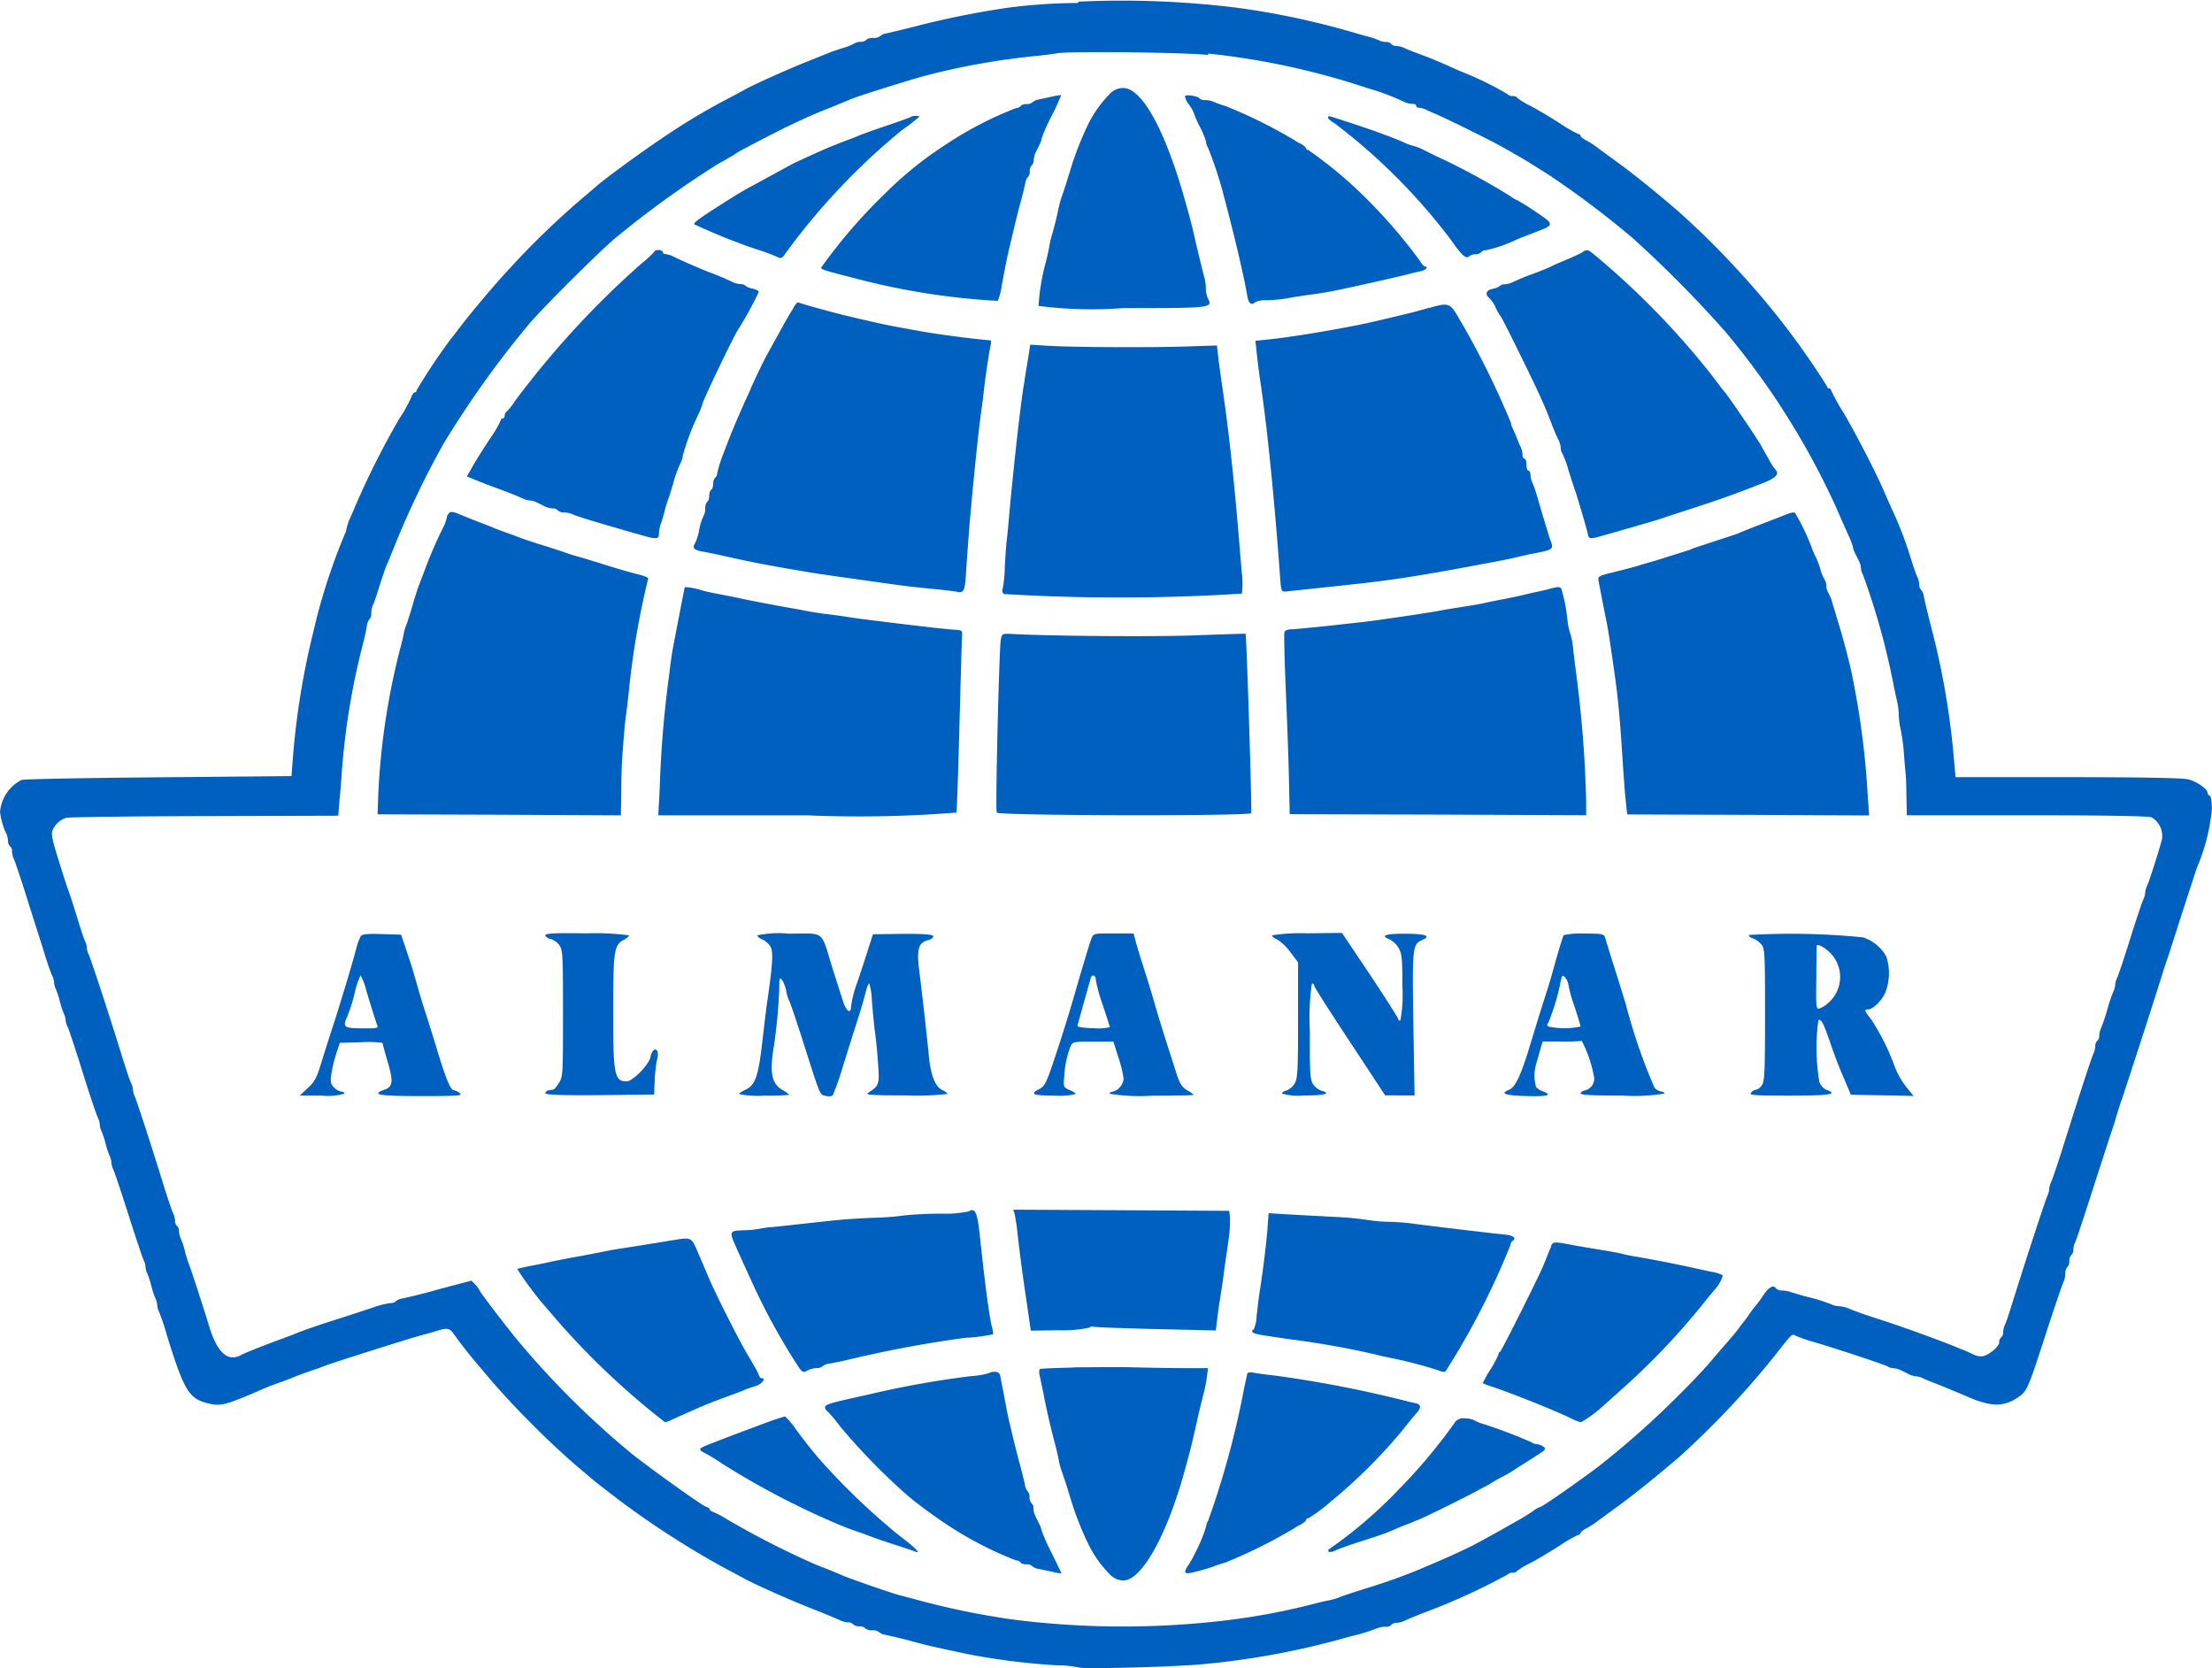 <svg xmlns="http://www.w3.org/2000/svg" width="54.558" height="41.144" viewBox="0 0 54.558 41.144"><path d="M26.621.119c-.02.03-.054.044-.074.035a13.937,13.937,0,0,0-1.66.114,21.745,21.745,0,0,0-2.273.455c-.287.074-.573.143-.731.178a.316.316,0,0,0-.163.069.244.244,0,0,1-.168.044c-.079,0-.158.02-.173.049a.2.2,0,0,1-.143.049.3.3,0,0,0-.153.04,1.347,1.347,0,0,1-.247.1c-.109.035-.242.079-.3.1s-.311.124-.568.227c-.445.173-1.4.6-1.606.721-.054.03-.252.138-.445.237a16.357,16.357,0,0,0-1.581.954c-.509.341-1.467,1.038-1.635,1.2-.03.025-.173.148-.321.272a20.186,20.186,0,0,0-1.8,1.739c-.262.272-.983,1.122-1.206,1.423-.069.089-.168.222-.227.292a14.383,14.383,0,0,0-.86,1.285.05.05,0,0,1-.044.054c-.025,0-.054.04-.074.084a3.19,3.19,0,0,1-.306.558A20.391,20.391,0,0,0,8.8,12.5c-.025.054-.084.2-.143.331a1.3,1.3,0,0,0-.1.287.4.4,0,0,1-.044.138,14.97,14.97,0,0,0-.7,2.095c-.025.1-.064.272-.089.371a19.27,19.27,0,0,0-.489,3.029l-.035.469-3.261.03c-1.794.015-3.32.044-3.394.064a.974.974,0,0,0-.534.791,1.8,1.8,0,0,0,.153.534.5.5,0,0,1,.044.183.173.173,0,0,0,.049.128.156.156,0,0,1,.049.128.5.5,0,0,0,.044.183c.025.044.173.484.326.973s.351,1.1.43,1.359.168.509.193.553a.45.45,0,0,1,.044.163.451.451,0,0,0,.044.163,2.115,2.115,0,0,1,.1.306,2.112,2.112,0,0,0,.1.306.45.45,0,0,1,.044.163.382.382,0,0,0,.049.163c.025.044.193.548.371,1.122s.351,1.077.376,1.122a.45.45,0,0,1,.044.163.451.451,0,0,0,.044.163,2.115,2.115,0,0,1,.1.306,2.112,2.112,0,0,0,.1.306.45.45,0,0,1,.044.163.451.451,0,0,0,.044.163c.025.044.193.548.376,1.122s.351,1.077.376,1.122a.45.45,0,0,1,.044.163.451.451,0,0,0,.044.163,2.112,2.112,0,0,1,.1.306,2.1,2.1,0,0,0,.1.306.45.45,0,0,1,.044.163.45.45,0,0,0,.044.163,5.879,5.879,0,0,1,.2.6c.42,1.354.544,1.556,1.018,1.665.306.074.42.044,1.255-.316a5.771,5.771,0,0,1,.544-.212c.094-.035.242-.089.321-.124s.262-.1.4-.148.292-.1.346-.124c.124-.054,2.1-.682,2.372-.751l.321-.089c.341-.114.385-.1.5.059a10.581,10.581,0,0,0,.657.83,18.256,18.256,0,0,0,1.235,1.354c.351.361.879.855,1.255,1.166.148.124.292.247.321.272s.277.217.548.425a21.84,21.84,0,0,0,2.668,1.724c.193.1.39.208.445.237.227.133,1.181.558,1.729.771.326.128.632.257.677.282a.5.5,0,0,0,.183.044.156.156,0,0,1,.128.049.209.209,0,0,0,.148.049c.064,0,.133.02.148.049a.255.255,0,0,0,.173.049.244.244,0,0,1,.168.044.316.316,0,0,0,.163.069c.188.04.479.109.805.2.242.064.435.109,1.26.282a16.6,16.6,0,0,0,2.149.267,3.1,3.1,0,0,1,.553.054c.109.044,2.174-.01,2.93-.069a19.6,19.6,0,0,0,3.335-.578c.148-.04.361-.1.469-.128a4.655,4.655,0,0,0,.628-.193A.5.5,0,0,1,34.2,40.2a.156.156,0,0,0,.128-.049.173.173,0,0,1,.128-.049.5.5,0,0,0,.183-.044c.044-.025.272-.119.5-.208a15.634,15.634,0,0,0,2.055-.939.155.155,0,0,1,.119-.044c.049,0,.1-.015.109-.04a1.942,1.942,0,0,1,.336-.2c.178-.094.5-.287.731-.435a3.175,3.175,0,0,1,.455-.262.045.045,0,0,0,.049-.04c0-.025.059-.074.138-.114a1.964,1.964,0,0,0,.306-.2l.568-.415c.356-.262.934-.731,1.408-1.136a21.362,21.362,0,0,0,2.416-2.569c.4-.509.376-.484.479-.43a3.862,3.862,0,0,0,.464.158c.613.183,1.7.544,1.789.593a.382.382,0,0,0,.163.049.442.442,0,0,1,.173.049c.054.025.143.069.2.1a.548.548,0,0,0,.173.049.451.451,0,0,1,.163.044,1.734,1.734,0,0,0,.208.089c.351.138.543.217.914.376.588.252.889.247,1.255-.01.2-.143.227-.212.672-1.586.208-.637.4-1.2.425-1.245a.555.555,0,0,0,.044-.208A.214.214,0,0,1,51,31.326c.03-.015.049-.084.049-.148a.209.209,0,0,1,.049-.148.156.156,0,0,0,.049-.128.5.5,0,0,1,.044-.183c.025-.044.217-.618.425-1.27s.4-1.23.415-1.285.094-.267.153-.469.128-.415.148-.469c.04-.1.81-2.475,1-3.088.054-.178.119-.366.138-.42s.109-.331.2-.618.326-1.018.529-1.63a4.784,4.784,0,0,0,.366-1.433c0-.183-.025-.326-.054-.336a.079.079,0,0,1-.054-.069c0-.094-.262-.277-.474-.331-.138-.035-1.166-.054-2.979-.054H48.243l-.035-.385a19.216,19.216,0,0,0-.548-3.246c-.109-.425-.168-.672-.2-.83a.316.316,0,0,0-.069-.163.16.16,0,0,1-.044-.124.5.5,0,0,0-.044-.183c-.025-.044-.1-.262-.168-.479a9.246,9.246,0,0,0-.455-1.186c-.074-.163-.168-.376-.208-.469-.193-.45-.692-1.413-.978-1.9A5.184,5.184,0,0,1,45.17,9.7a.045.045,0,0,0-.049-.04.054.054,0,0,1-.049-.054A19.1,19.1,0,0,0,43.1,6.993a20.473,20.473,0,0,0-1.695-1.7c-.435-.38-1.042-.87-1.4-1.136l-.568-.415a1.957,1.957,0,0,0-.306-.2c-.079-.04-.138-.089-.138-.114a.045.045,0,0,0-.049-.04,3.173,3.173,0,0,1-.455-.262c-.227-.148-.553-.341-.731-.435a1.566,1.566,0,0,1-.336-.208c-.01-.02-.059-.035-.109-.035a.156.156,0,0,1-.119-.044,7.776,7.776,0,0,0-1.166-.568c-.712-.316-.682-.3-1.013-.425-.163-.059-.336-.128-.38-.153a.5.5,0,0,0-.183-.044.173.173,0,0,1-.128-.049.156.156,0,0,0-.128-.049.5.5,0,0,1-.183-.044,1.638,1.638,0,0,0-.306-.1l-.346-.1A19.512,19.512,0,0,0,30.5.268,23.154,23.154,0,0,0,26.621.12h0ZM35.866,35.2a13.394,13.394,0,0,1-1.344,1.6A11.261,11.261,0,0,1,32.773,38.3c-.01.01,0,.03.01.049a.2.2,0,0,0,.148-.025c.059-.03.356-.138.652-.232s.588-.193.642-.217.158-.064.237-.1.193-.079.272-.109.178-.074.232-.094c.222-.084,1.507-.726,1.8-.9a3.394,3.394,0,0,1,.331-.188,2.521,2.521,0,0,0,.282-.168c.138-.089.376-.237.519-.331.237-.148.257-.168.178-.227a.357.357,0,0,0-.168-.064.2.2,0,0,1-.124-.044A12.05,12.05,0,0,0,36.6,35.2a1.126,1.126,0,0,1-.242-.1.548.548,0,0,0-.227-.04.245.245,0,0,0-.262.143h0ZM11.087,12.733a.194.194,0,0,0-.059.119,1.116,1.116,0,0,1-.094.252,10.027,10.027,0,0,0-.445,1.028c-.064.163-.128.341-.153.4s-.089.267-.148.469-.128.415-.148.469a1.307,1.307,0,0,0-.069.222c-.01.069-.044.212-.074.321a17.517,17.517,0,0,0-.558,3.681l-.015.469,3,.01,3,.015.01-.608c0-.331.015-.682.02-.776.049-.672.074-.939.1-1.112.015-.109.049-.4.074-.642a20.12,20.12,0,0,1,.469-2.7c.015-.02-.074-.059-.188-.089-.292-.074-.7-.193-1.028-.3-.148-.044-.371-.114-.494-.148s-.267-.079-.321-.1-.321-.109-.593-.193-.539-.178-.593-.2-.178-.069-.272-.1l-.272-.1c-.054-.025-.242-.1-.42-.168s-.4-.158-.5-.2c-.133-.054-.193-.059-.232-.02h0Zm13.607,3.123c-.04.2-.138,4.185-.1,4.264s6.226.089,6.275.015c.025-.04-.114-4.412-.138-4.427,0,0-.553.015-1.22.04-1.023.04-3.459.02-4.5-.03-.287-.015-.287-.015-.316.138ZM38.2,14.611c-.094.025-.227.054-.3.069s-.2.044-.3.069-.306.069-.469.1-.385.074-.494.1-.366.069-.568.1-.469.074-.593.1c-.361.064-1.472.227-1.853.272-.109.01-.519.059-.914.1s-.781.079-.855.079-.148.025-.163.064,0,.652.03,1.369.069,1.71.079,2.213l.02.914,3.656.01,3.656.015,0-.336a29.082,29.082,0,0,0-.242-3.123c-.025-.2-.064-.494-.079-.642a1.707,1.707,0,0,0-.069-.371,1.457,1.457,0,0,1-.069-.321,4.155,4.155,0,0,0-.153-.791c-.035-.059-.084-.054-.321.01Zm5.9-1.858c-.079.035-.361.143-.618.242s-.514.2-.568.227-.321.109-.593.2-.539.173-.593.2-.188.064-.3.1-.242.074-.3.094-.2.064-.321.1-.311.089-.42.124-.371.1-.583.153c-.371.089-.385.1-.366.217.084.435.143.746.188.963.03.133.069.38.094.544s.069.474.1.692c.089.6.138,1.1.2,2.05.03.474.069,1.008.089,1.186l.035.321,2.984.01,2.984.015-.035-.484a20.225,20.225,0,0,0-.376-2.925c-.049-.277-.252-1.047-.371-1.408-.03-.109-.089-.3-.124-.42a1.1,1.1,0,0,0-.109-.267.315.315,0,0,1-.04-.153.316.316,0,0,0-.04-.153.929.929,0,0,1-.109-.267,2.455,2.455,0,0,0-.1-.272,1.512,1.512,0,0,1-.1-.222,5.466,5.466,0,0,0-.43-.9.349.349,0,0,0-.188.044h0ZM32.768,2.985c0,.025.074.089.163.138A14.773,14.773,0,0,1,35.8,6c.257.371.371.474.44.405A.266.266,0,0,1,36.4,6.35a.2.2,0,0,0,.143-.049.141.141,0,0,1,.119-.049,3.5,3.5,0,0,0,.771-.272c.084-.035.282-.109.445-.173.479-.183.479-.193,0-.509a4.774,4.774,0,0,0-.45-.282.543.543,0,0,1-.158-.094,17.831,17.831,0,0,0-1.64-.9c-.178-.079-.405-.193-.509-.247a1.331,1.331,0,0,0-.237-.094,1.215,1.215,0,0,1-.257-.094c-.114-.049-.287-.119-.38-.153s-.217-.079-.272-.1c-.124-.049-1.146-.39-1.186-.39-.015,0-.025.02-.025.044ZM39.043,6.3c-.04.025-.173.089-.3.143s-.331.138-.459.2-.331.143-.445.183a5.809,5.809,0,0,0-.539.222.5.5,0,0,1-.183.044A.16.16,0,0,0,37,7.135a.391.391,0,0,1-.178.069c-.163.035-.193.133-.074.232a.784.784,0,0,1,.158.242,1.088,1.088,0,0,0,.114.2c.02.015.232.435.479.939.469.954.6,1.245.761,1.665.084.217.153.385.2.469a.472.472,0,0,1,.044.178.251.251,0,0,0,.04.133,2.28,2.28,0,0,1,.153.42c.064.2.133.415.153.469.049.133.277.9.316,1.072s.035.163.489.035c.193-.054.425-.124.5-.143.455-.133.8-.232.865-.257.04-.015.385-.128.766-.252.7-.227,1.038-.351,1.695-.608.346-.138.425-.227.311-.346a1.372,1.372,0,0,1-.148-.232c-.059-.1-.153-.267-.208-.371-.109-.188-.83-1.25-.884-1.295-.015-.015-.128-.163-.257-.336a19.682,19.682,0,0,0-3-3.088c-.119-.094-.143-.1-.252-.035h0ZM29.235,2.446a.49.49,0,0,0,.1.212.9.9,0,0,1,.124.217,1.914,1.914,0,0,0,.148.336,1.921,1.921,0,0,1,.148.361.347.347,0,0,0,.049.148,9.607,9.607,0,0,1,.346,1.023c.282,1.052.529,2.08.628,2.658.03.158.1.217.178.138a.565.565,0,0,1,.282-.054,3.662,3.662,0,0,0,.5-.044c.148-.03.435-.074.637-.1s.469-.074.593-.1c.494-.1,1.616-.356,1.779-.4.094-.025.232-.059.311-.074.119-.025.193-.114.094-.114-.02,0-.074-.059-.119-.138A13.148,13.148,0,0,0,33.7,4.966,10.6,10.6,0,0,0,32.279,3.78c-.03,0-.054-.02-.054-.04s-.059-.074-.133-.114a1.034,1.034,0,0,1-.163-.094,12.19,12.19,0,0,0-1.7-.84,2.27,2.27,0,0,1-.282-.1.555.555,0,0,0-.207-.044.2.2,0,0,1-.148-.044c-.035-.054-.321-.1-.351-.054h0Zm6.028,5.223c-.133.04-.331.094-.43.119-.731.178-1.2.287-1.472.336-.766.148-1.581.277-2.095.331l-.292.03.035.326c.02.183.054.464.079.628.168,1.087.351,2.91.489,4.793.03.435.03.445.153.435.153-.015,1.487-.158,1.754-.188.924-.1,1.739-.232,3.039-.479.44-.079.756-.143.939-.188.094-.025.306-.069.469-.1.366-.074.4-.1.331-.277-.03-.074-.109-.341-.183-.583s-.153-.524-.183-.618a1.991,1.991,0,0,0-.094-.257.5.5,0,0,1-.044-.188c0-.054-.02-.1-.049-.1s-.049-.069-.049-.148-.02-.148-.049-.148-.049-.044-.049-.1a.5.5,0,0,0-.044-.188c-.025-.044-.069-.153-.1-.232s-.079-.188-.1-.232a.4.4,0,0,1-.044-.138,21.189,21.189,0,0,0-1.023-2.125c-.069-.124-.168-.3-.222-.385-.252-.45-.277-.459-.756-.321h0ZM27.372,2.407a2.881,2.881,0,0,0-.519.731,7.689,7.689,0,0,0-.459,1.186c-.089.287-.178.563-.2.618s-.049.163-.069.247-.049.232-.074.331-.069.272-.1.371-.059.252-.074.336-.049.227-.074.321a5.473,5.473,0,0,0-.178,1.077,10.348,10.348,0,0,0,2.08.054c2.134,0,2.228,0,2.1-.232a.664.664,0,0,1-.054-.262,1.108,1.108,0,0,0-.049-.311c-.025-.084-.1-.41-.178-.721-.133-.588-.143-.618-.316-1.235-.484-1.675-1.038-2.668-1.5-2.668a.472.472,0,0,0-.341.158h0ZM25.361,8.959c-.035.208-.074.445-.084.529-.079.415-.252,1.957-.366,3.187-.025.287-.054.608-.069.716s-.035.41-.049.667a3.026,3.026,0,0,1-.054.548.11.11,0,0,0,.03.124,47.454,47.454,0,0,0,5.87-.01,1.98,1.98,0,0,0,0-.514c-.025-.257-.064-.761-.094-1.112-.114-1.344-.247-2.535-.4-3.557-.03-.217-.074-.519-.089-.667L30.026,8.6l-.766.025c-.889.03-2.856.02-3.439-.02l-.4-.025-.059.38Zm.613-6.5c-.109.025-.257.054-.336.074a.316.316,0,0,0-.163.069.2.2,0,0,1-.143.044c-.064,0-.133.02-.148.049a.142.142,0,0,1-.109.049,8.953,8.953,0,0,0-1.719.889A9.146,9.146,0,0,0,21.8,4.892a12.912,12.912,0,0,0-1.537,1.789c0,.044.094.074.815.257A17.4,17.4,0,0,0,24.62,7.5a1.566,1.566,0,0,0,.094-.356c.084-.459.138-.731.2-.988.03-.124.074-.311.1-.42s.089-.376.148-.593.119-.455.133-.534a.316.316,0,0,1,.069-.163.2.2,0,0,0,.044-.143.209.209,0,0,1,.049-.148.156.156,0,0,0,.049-.128.584.584,0,0,1,.049-.193c.03-.054.074-.143.1-.2a.4.4,0,0,0,.049-.148,4.2,4.2,0,0,1,.247-.553,4.971,4.971,0,0,0,.232-.509,1.731,1.731,0,0,0-.208.035ZM19.585,7.669c-.054.079-.193.316-.311.534s-.257.459-.3.544c-.094.163-.3.578-.44.9-.049.119-.138.306-.188.42-.247.558-.3.692-.469,1.136a3.937,3.937,0,0,0-.178.548.127.127,0,0,1-.049.109.209.209,0,0,0-.049.148c0,.064-.02.133-.049.148a.209.209,0,0,0-.049.148c0,.064-.02.133-.049.148a.25.25,0,0,0-.049.168.363.363,0,0,1-.04.178,1.336,1.336,0,0,0-.109.346,1.275,1.275,0,0,1-.114.356c-.064.089,0,.148.173.178.089.015.267.054.4.079.736.168,1.186.257,2.036.4.306.054.494.084,1.458.217,1.136.163,1.27.178,1.828.232.311.03.583.064.6.074a.161.161,0,0,0,.1-.01c.054-.02.084-.143.1-.479.054-.776.074-1.038.1-1.334.015-.153.035-.4.049-.543.094-.983.168-1.675.222-2.06.025-.178.059-.445.074-.593.04-.331.109-.805.153-1.028a.423.423,0,0,0,.015-.158c-.435-.035-1.354-.153-1.848-.247-.736-.133-.741-.133-1.655-.346-.232-.054-.875-.227-1.087-.292-.094-.03-.178-.054-.183-.054a1.238,1.238,0,0,0-.1.133h0ZM16.9,14.562c-.015.054-.232,1.181-.292,1.5-.025.133-.069.435-.094.667a26.725,26.725,0,0,0-.232,2.777l-.035.682h3.666A30.4,30.4,0,0,0,23.6,20.12c.01-.03.044-.993.074-2.134s.059-2.139.064-2.218c.01-.138,0-.148-.188-.158s-.746-.074-1.952-.222c-.2-.025-.514-.064-.692-.094s-.42-.059-.543-.074-.346-.049-.494-.079-.38-.069-.519-.094c-.321-.059-.791-.148-1.038-.2-.109-.025-.331-.069-.494-.1s-.376-.074-.469-.1a1.783,1.783,0,0,0-.45-.089h0Zm5.583-11.6c-.015.01-.292.114-.618.222s-.632.222-.687.247-.2.079-.321.124-.3.119-.4.158c-.459.2-.825.371-.9.41s-.509.277-1,.544c-.133.069-.336.188-.445.257-.781.489-1.013.652-.978.687a14.8,14.8,0,0,0,1.522.613,4.748,4.748,0,0,1,.514.188c.1.049.128.044.2-.064a16.373,16.373,0,0,1,2.885-3.058,5.315,5.315,0,0,0,.43-.331c0-.03-.178-.025-.2,0h0Zm-6.329,3.32a2.25,2.25,0,0,1-.311.287,22.241,22.241,0,0,0-3.137,3.409,1.5,1.5,0,0,1-.208.262.108.108,0,0,0-.04.089c0,.04-.02.069-.049.069a.053.053,0,0,0-.049.049,2.463,2.463,0,0,1-.237.41c-.133.2-.321.494-.42.662l-.178.311.158.064c.089.04.38.153.652.252s.534.208.578.232a.45.45,0,0,0,.163.044.442.442,0,0,1,.173.049c.054.025.143.069.2.1a.584.584,0,0,0,.193.049.156.156,0,0,1,.128.049.214.214,0,0,0,.153.049.556.556,0,0,1,.208.044c.079.04.425.148,1.023.321.138.04.405.119.6.173.455.133.509.133.509-.02a.773.773,0,0,1,.044-.232c.025-.064.069-.212.1-.336s.079-.267.1-.321.064-.2.1-.321a3.157,3.157,0,0,1,.2-.553.428.428,0,0,0,.044-.158,6.066,6.066,0,0,1,.39-1.028,1.817,1.817,0,0,0,.1-.257c0-.059.707-1.542.865-1.808a8.422,8.422,0,0,0,.519-.944c0-.025-.069-.059-.148-.079a.391.391,0,0,1-.178-.069.16.16,0,0,0-.124-.044.5.5,0,0,1-.183-.044,6.161,6.161,0,0,0-.6-.252c-.306-.124-.647-.272-.86-.376a.643.643,0,0,0-.212-.069.061.061,0,0,1-.064-.049c0-.059-.183-.069-.208-.015ZM8.913,23.159a1.346,1.346,0,0,0-.109.287c-.089.351-.45,1.551-.618,2.05-.035.109-.138.43-.227.716-.133.445-.183.544-.356.7l-.2.188h.548a1.4,1.4,0,0,0,.553-.049c0-.03-.035-.049-.074-.049a.341.341,0,0,1-.178-.1c-.084-.084-.1-.138-.069-.331a3.062,3.062,0,0,1,.119-.5l.089-.272.529-.015a2.741,2.741,0,0,1,.524.015c0,.01.054.217.124.455.148.5.133.628-.074.7-.346.124-.143.158.9.158.934,0,1.038-.01.954-.074a.382.382,0,0,0-.153-.074c-.074,0-.208-.331-.425-1.062-.109-.356-.237-.766-.287-.914s-.138-.45-.2-.667-.124-.43-.138-.469-.074-.217-.133-.4l-.109-.321-.469-.015c-.336-.01-.484,0-.524.049h0Zm34.231-.02c0,.03.044.069.1.084a.516.516,0,0,1,.2.138c.094.1.1.178.1,1.739,0,1.4-.01,1.65-.079,1.744a.238.238,0,0,1-.138.109.205.205,0,0,0-.128.074c-.054.064.059.074.959.074.988,0,1.2-.035.9-.143a.36.36,0,0,1-.173-.188,5.03,5.03,0,0,1-.025-1.532c.074-.025.124.069.306.6.084.247.227.623.326.84l.168.4.776.015.771.015-.163-.2a2.087,2.087,0,0,1-.287-.484,5.778,5.778,0,0,0-.583-1.186c-.183-.237-.193-.262-.094-.262.119,0,.336-.208.43-.415a1.313,1.313,0,0,0,.025-.889,1.025,1.025,0,0,0-.573-.474,17.783,17.783,0,0,0-2.816-.059Zm1.986.42a.846.846,0,0,1-.02,1.25.706.706,0,0,1-.212.138c-.094.03-.1.01-.089-.751,0-.425.01-.781.01-.791.015-.054.163.02.311.153h0Zm-6.552-.415c-.025.035-.188.588-.277.919-.02.079-.114.39-.212.692s-.252.81-.351,1.136c-.217.712-.356,1.008-.509,1.067-.232.089-.1.138.41.153.539.015.672-.02.43-.114a.416.416,0,0,1-.173-.109,1.013,1.013,0,0,1,0-.558c.025-.079.069-.237.1-.356l.064-.208h.464a4.42,4.42,0,0,0,.5-.015,3.17,3.17,0,0,1,.306.909.3.3,0,0,1-.222.311.148.148,0,0,0-.114.069c-.015.044.252.059,1.023.059a4.636,4.636,0,0,0,1.043-.049c0-.03-.035-.049-.074-.049a.308.308,0,0,1-.168-.094,13.953,13.953,0,0,1-.707-2.055c-.059-.193-.188-.613-.292-.939s-.2-.642-.217-.7c-.03-.1-.054-.109-.519-.109a1.918,1.918,0,0,0-.514.04h0Zm.119,1.235a3.345,3.345,0,0,0,.148.524c.079.247.148.464.148.494a1.924,1.924,0,0,1-.791,0c-.04-.025-.04-.054,0-.1a5.632,5.632,0,0,0,.282-.914c.049-.262.064-.282.143-.178a.372.372,0,0,1,.069.173Zm-7.313-1.225c0,.02.059.069.133.1a1.218,1.218,0,0,1,.321.311l.188.247v1.423c0,1.25-.01,1.443-.084,1.566a.408.408,0,0,1-.2.173c-.064.015-.114.049-.114.074a1.389,1.389,0,0,0,.544.049c.509,0,.692-.049.425-.119a.432.432,0,0,1-.2-.158c-.074-.114-.084-.277-.079-1.295a5.917,5.917,0,0,1,.049-1.186c.03-.01.054.01.054.044s.4.657.879,1.383l.875,1.329H34.9l-.03-1.769c-.03-1.887-.02-1.957.212-2.06s.109-.153-.385-.158-.657.044-.425.133a.558.558,0,0,1,.227.208c.089.143.1.252.1.964a3.378,3.378,0,0,1-.049.83c-.025.015-.049.01-.049-.02s-.311-.519-.692-1.092l-.7-1.043-.86.01a4.462,4.462,0,0,0-.865.049h0Zm-4.447.054c-.044.109-.217.677-.445,1.472-.173.6-.44,1.428-.583,1.828-.1.287-.163.385-.272.435-.242.119-.143.158.385.158a1.631,1.631,0,0,0,.519-.04c0-.02-.069-.064-.153-.1-.148-.064-.153-.074-.128-.346a2.411,2.411,0,0,1,.148-.712c.059-.133.059-.133.563-.133h.5l.128.4a2.737,2.737,0,0,1,.124.519.367.367,0,0,1-.272.316c-.04,0-.074.02-.074.049a4.606,4.606,0,0,0,1.038.049c.573,0,1.038-.01,1.038-.02a.626.626,0,0,0-.163-.114c-.128-.079-.183-.163-.272-.44-.351-1.1-.425-1.329-.558-1.8-.084-.287-.208-.682-.272-.879s-.138-.45-.168-.558L27.97,23.1h-.494c-.464,0-.494,0-.539.109h0Zm.1,1.038a4,4,0,0,0,.173.623c.094.277.173.524.173.543a1.21,1.21,0,0,1-.405.025c-.306-.01-.405-.03-.39-.074s.035-.133.059-.212c.1-.371.252-.894.267-.954.035-.1.124-.064.124.049h0Zm-8.35-1.1c0,.03.054.074.119.1a.471.471,0,0,1,.2.168c.084.124.064.45-.079,1.413-.025.178-.064.519-.094.766-.109,1.013-.183,1.24-.43,1.359-.089.04-.163.089-.163.109a2.3,2.3,0,0,0,.618.04,5.085,5.085,0,0,0,.618-.02.686.686,0,0,0-.168-.119c-.247-.148-.306-.385-.237-.914a12.5,12.5,0,0,0,.158-1.571c0-.287.01-.306.074-.222a.762.762,0,0,1,.1.272.9.9,0,0,0,.069.227c.02.025.163.45.321.939.464,1.458.43,1.374.578,1.413.084.02.153.015.183-.02a7.152,7.152,0,0,0,.252-.726c.114-.366.272-.87.351-1.112s.168-.548.2-.682.074-.232.094-.232a1.751,1.751,0,0,1,.064.43c.02.242.054.613.084.83s.059.578.074.8c.03.425.01.474-.257.642-.074.044.119.059.934.059a6.641,6.641,0,0,0,1.023-.035c0-.025-.054-.069-.128-.1-.163-.079-.272-.346-.321-.8-.059-.608-.188-1.724-.247-2.189-.059-.489-.01-.647.227-.707.069-.015.124-.059.124-.094s-.163-.064-.746-.059l-.741.01-.128.4c-.069.217-.188.583-.267.81a2.671,2.671,0,0,0-.143.558c0,.193-.1.158-.183-.064-.03-.094-.153-.469-.267-.835-.311-1-.173-.884-1.087-.884a2.547,2.547,0,0,0-.786.044h0Zm-5.227.01a.177.177,0,0,0,.128.079.418.418,0,0,1,.208.143c.094.124.1.2.1,1.69,0,1.467,0,1.571-.1,1.719-.054.089-.119.168-.148.168s-.074.01-.109.015-.064.035-.079.069.262.059,1.334.049l1.349-.015.015-.346a3.44,3.44,0,0,1,.059-.519c.049-.173,0-.287-.089-.227a.333.333,0,0,0-.074.168c-.04.193-.44.6-.588.6-.306,0-.336-.163-.331-1.813,0-1.4.025-1.556.257-1.675.074-.04.133-.089.133-.114a6.452,6.452,0,0,0-1.042-.049c-.835-.01-1.038,0-1.023.054h0ZM9.046,24.517c.128.42.227.741.272.855.03.064-.03.074-.376.069-.45,0-.484-.035-.371-.282a3.89,3.89,0,0,0,.188-.593,2.049,2.049,0,0,1,.143-.43,1.308,1.308,0,0,1,.143.38h0Zm7.565,6.147c-.252.044-.38.064-1.161.188-.163.025-.351.054-.42.069-.143.03-.593.119-.988.188-.148.03-.361.069-.469.094s-.331.069-.494.1-.306.069-.311.074a8.357,8.357,0,0,0,.642.87c.035.035.183.212.331.385a18.909,18.909,0,0,0,2.668,2.52.419.419,0,0,0,.143-.044c.089-.044.4-.183.751-.336.124-.054.39-.158.593-.232s.415-.153.469-.178.183-.069.287-.1c.158-.054.262-.193.138-.193-.025,0-.054-.04-.069-.089s-.128-.252-.252-.455c-.212-.351-.761-1.438-.939-1.843-.109-.252-.2-.469-.3-.7-.168-.4-.163-.39-.623-.316h0Zm2.52,4.422c-.2.069-1.082.4-1.616.608-.287.114-.3.133-.1.232.089.044.287.168.44.272A19.937,19.937,0,0,0,20.7,37.68c.059.025.158.064.222.089s.188.069.282.1.217.079.272.1.3.109.544.188.484.158.534.178c.2.084.049-.074-.385-.4A16.9,16.9,0,0,1,20.163,36c-.119-.148-.227-.282-.242-.3s-.133-.173-.272-.356a2.158,2.158,0,0,0-.272-.331c-.015,0-.124.035-.247.074h0Zm4.748-5.124a2.96,2.96,0,0,1-.672.049c-.331,0-.766.025-.968.054s-.509.044-.687.049-.544.025-.815.049-.692.074-.939.1-.578.064-.736.079a2.12,2.12,0,0,0-.326.044,2.6,2.6,0,0,1-.361.035c-.376.01-.38.025-.227.376.1.227.188.42.4.884a15.916,15.916,0,0,0,1.176,2.139c.084.109.109.114.2.059a.572.572,0,0,1,.222-.059.2.2,0,0,0,.148-.044.366.366,0,0,1,.188-.069c.089-.015.277-.054.41-.084a29.026,29.026,0,0,1,2.915-.548,4.46,4.46,0,0,0,.7-.089.984.984,0,0,0-.04-.212c-.069-.326-.158-.983-.287-2.189-.064-.628-.119-.731-.292-.623h0Zm.529,3.982a2.108,2.108,0,0,1-.44.074,22.938,22.938,0,0,0-2.54.455l-.4.089c-.539.119-.667.163-.667.222a.093.093,0,0,0,.04.084,3.373,3.373,0,0,1,.326.385,15.468,15.468,0,0,0,1.69,1.729c.217.183.637.494.939.692a8.953,8.953,0,0,0,1.714.889.142.142,0,0,1,.109.049c.015.03.084.049.148.049a.2.2,0,0,1,.143.044.316.316,0,0,0,.163.069c.079.015.232.049.351.074a1.159,1.159,0,0,0,.208.035s-.109-.232-.247-.509a5.112,5.112,0,0,1-.247-.553.471.471,0,0,0-.059-.163c-.119-.237-.138-.282-.138-.376a.156.156,0,0,0-.049-.128.209.209,0,0,1-.049-.148.2.2,0,0,0-.044-.143.316.316,0,0,1-.069-.163c-.015-.079-.074-.316-.133-.534s-.128-.494-.158-.618-.069-.3-.094-.4-.054-.242-.069-.321-.049-.272-.079-.42-.064-.321-.074-.385a.121.121,0,0,0-.138-.109.284.284,0,0,0-.138.025h0Zm.628-3.918a4.883,4.883,0,0,1,.074.509c.054.469.124,1,.2,1.507.03.2.069.479.089.613l.035.242.692-.01a3.107,3.107,0,0,0,.751-.064c.035-.025.079-.04.1-.025s.712.04,1.527.059l1.492.035.035-.267c.015-.143.049-.385.074-.534s.069-.44.094-.642.079-.548.109-.766a3.414,3.414,0,0,0,.04-.568l-.02-.173-2.663-.015L25,29.913l.04.114h0Zm1.458,3.78c-.42.01-.791.025-.825.035s-.04.079,0,.237c.025.119.069.321.094.459.074.366.138.657.292,1.245.025.1.059.252.074.336s.049.193.069.247.114.331.2.618a7.683,7.683,0,0,0,.459,1.186,2.882,2.882,0,0,0,.519.731.472.472,0,0,0,.341.158c.459,0,1.1-1.156,1.542-2.816.035-.124.079-.292.1-.371s.1-.405.168-.716.153-.647.178-.741a3.57,3.57,0,0,0,.074-.385l.025-.208h-.578c-.321,0-.894-.01-1.275-.02s-1.038,0-1.458,0h0Zm4.778-3.414c-.04.435-.1.954-.183,1.477-.03.188-.064.484-.084.657a.99.99,0,0,1-.069.336c-.109.064-.02.114.292.158.183.03.519.079.751.109.623.084,1.275.2,1.917.346.114.03.311.074.445.1a10.889,10.889,0,0,1,1.161.306.336.336,0,0,0,.153.03c.03-.035.277-.44.371-.6.049-.089.148-.257.217-.38a18.931,18.931,0,0,0,1.023-2.149.126.126,0,0,1,.054-.1c.1-.064.015-.133-.178-.153-.222-.02-1.69-.193-2.248-.267a5.285,5.285,0,0,0-.623-.049,3.807,3.807,0,0,1-.519-.044,7.191,7.191,0,0,0-.761-.074c-.272-.015-.761-.04-1.092-.059L31.3,30l-.03.39h0Zm-.5,3.582c-.01.04-.069.292-.119.563a21.474,21.474,0,0,1-.845,3.049.335.335,0,0,0-.049.138,3.693,3.693,0,0,1-.277.667,2.156,2.156,0,0,1-.163.292c-.124.183-.1.227.1.178a5.055,5.055,0,0,0,.509-.143,2.563,2.563,0,0,1,.3-.1,12.451,12.451,0,0,0,1.7-.845,1.028,1.028,0,0,1,.163-.094c.074-.04.133-.089.133-.114s.025-.04.054-.04a4.016,4.016,0,0,0,.558-.415A12.985,12.985,0,0,0,34.645,35.3c.094-.124.222-.277.282-.346.148-.163.143-.237-.02-.272-.079-.015-.217-.049-.311-.074a29.5,29.5,0,0,0-3.113-.6c-.232-.025-.479-.059-.553-.074-.094-.02-.143-.01-.163.035h0Zm7.5-3.157c-.03.064-.074.168-.1.237s-.074.178-.1.247c-.119.287-1.028,2.1-1.062,2.115a.071.071,0,0,0-.04.064,2.367,2.367,0,0,1-.2.376,2.791,2.791,0,0,0-.188.336,1.552,1.552,0,0,0,.237.089c.539.183,1.581.6,1.942.781a1.2,1.2,0,0,0,.242.094,2.776,2.776,0,0,0,.484-.346c.015-.015.227-.2.469-.42a17.464,17.464,0,0,0,2.075-2.174c.109-.138.232-.287.277-.336.109-.119.212-.326.183-.356a1.107,1.107,0,0,0-.267-.079c-.133-.025-.341-.074-.464-.1-.425-.094-1.038-.212-1.359-.267-.109-.015-.277-.049-.371-.074s-.341-.069-.544-.1l-.593-.1c-.563-.109-.573-.109-.628.01ZM29.8,1.4a18.471,18.471,0,0,1,3.928.85,6.043,6.043,0,0,1,.924.346.5.5,0,0,0,.188.044c.054,0,.1.02.1.049s.035.049.074.049a.45.45,0,0,1,.163.044c.044.025.138.064.208.094.212.084,1.344.642,1.655.815.563.316.692.4.889.524.109.069.237.148.282.178A22.914,22.914,0,0,1,40.278,5.95a29.269,29.269,0,0,1,2.278,2.3A18.915,18.915,0,0,1,45.3,12.6c.094.217.227.519.292.662a1.912,1.912,0,0,1,.119.306.512.512,0,0,0,.049.148c.03.054.074.143.1.2a.442.442,0,0,1,.049.173.382.382,0,0,0,.049.163A17.772,17.772,0,0,1,46.7,16.9c.03.163.079.376.1.474a1.746,1.746,0,0,1,.044.346,1.613,1.613,0,0,0,.044.341,4.884,4.884,0,0,1,.079.568c.015.217.035.45.044.519s.02.331.02.583l.01.455,2.955,0c1.808,0,3,.02,3.078.049a.534.534,0,0,1,.262.534c-.049.208-.321,1.067-.371,1.161a.45.45,0,0,0-.044.163.451.451,0,0,1-.044.163c-.025.044-.173.484-.326.973s-.3.929-.326.973a.45.45,0,0,0-.044.163.451.451,0,0,1-.044.163,4.061,4.061,0,0,0-.153.455,4.06,4.06,0,0,1-.153.455.5.5,0,0,0-.044.183.156.156,0,0,1-.049.128.173.173,0,0,0-.049.128.5.5,0,0,1-.044.183c-.04.079-.311.9-.791,2.431-.119.366-.232.707-.257.751a.45.45,0,0,0-.044.163.45.45,0,0,1-.044.163c-.04.079-.534,1.581-.86,2.629-.079.257-.163.509-.188.553a.5.5,0,0,0-.044.183.156.156,0,0,1-.049.128.169.169,0,0,0-.049.124c0,.114-.292.346-.44.346a.5.5,0,0,1-.193-.044c-.044-.025-.143-.069-.217-.1s-.188-.074-.247-.1c-.376-.153-1.23-.464-1.719-.623-.588-.193-.672-.222-.9-.316a.806.806,0,0,0-.237-.054.5.5,0,0,1-.183-.044,4.27,4.27,0,0,0-.652-.2c-.124-.035-.272-.079-.336-.1a.772.772,0,0,0-.232-.044.209.209,0,0,1-.148-.049c-.064-.1-.173-.04-.326.183a2.178,2.178,0,0,1-.193.262,2.369,2.369,0,0,0-.148.2,2.372,2.372,0,0,1-.148.2,1.163,1.163,0,0,0-.1.133c-.04.059-.2.247-.351.42s-.336.39-.415.484a22.524,22.524,0,0,1-2.7,2.51c-.548.41-1.393,1-1.443,1a.49.49,0,0,0-.163.094c-.074.049-.212.138-.306.193-.825.469-1.146.642-1.344.736-.3.143-.677.311-.805.361-.054.025-.2.084-.321.138-.351.148-.875.341-1.408.5-.272.089-.539.173-.593.2a1.665,1.665,0,0,1-.247.074c-.079.015-.232.049-.331.074a16.254,16.254,0,0,1-2.041.4,21.477,21.477,0,0,1-5.46,0,19.437,19.437,0,0,1-2.2-.445c-.217-.059-.459-.124-.543-.143-.212-.054-1.206-.4-1.408-.484l-.282-.119c-.064-.025-.168-.069-.237-.094s-.173-.069-.232-.094a20.948,20.948,0,0,1-2.238-1.156,1.918,1.918,0,0,0-.232-.114c-.049-.02-.089-.049-.089-.069s-.04-.049-.084-.059c-.089-.025-1.211-.825-1.774-1.26a21.136,21.136,0,0,1-2.945-2.93c-.38-.474-.879-1.131-.879-1.161a.471.471,0,0,0-.094-.128l-.094-.1-.415.109c-.222.059-.489.128-.583.158-.237.064-.539.138-.707.173a.316.316,0,0,0-.163.069.164.164,0,0,1-.128.044,2.137,2.137,0,0,0-.405.1c-.163.054-.6.2-.968.316s-.726.242-.791.267-.311.124-.544.208-.469.178-.529.2c-.311.124-.39.158-.469.2-.311.158-.563-.064-.756-.672-.212-.687-.469-1.472-.514-1.581a3.13,3.13,0,0,1-.1-.321,1.638,1.638,0,0,0-.1-.306.5.5,0,0,1-.044-.183.156.156,0,0,0-.049-.128.173.173,0,0,1-.049-.128.5.5,0,0,0-.044-.183c-.025-.044-.119-.316-.208-.6-.321-1.043-.7-2.2-.741-2.283a.45.45,0,0,1-.044-.163.451.451,0,0,0-.044-.163c-.025-.044-.114-.306-.2-.578-.3-.983-.805-2.52-.85-2.6a.45.45,0,0,1-.044-.163.451.451,0,0,0-.044-.163c-.025-.044-.114-.316-.2-.6s-.178-.563-.2-.618-.133-.39-.242-.746c-.158-.5-.2-.672-.163-.766a.551.551,0,0,1,.336-.311c.059-.02,1.6-.04,3.409-.044l3.305-.01.03-.371c.02-.2.049-.558.064-.791a17.827,17.827,0,0,1,.529-3.128c.03-.114.064-.282.079-.371a.366.366,0,0,1,.069-.188.2.2,0,0,0,.044-.148.556.556,0,0,1,.044-.208c.025-.044.089-.242.148-.43s.128-.39.148-.445.138-.331.252-.618a22.042,22.042,0,0,1,1.186-2.47,24.247,24.247,0,0,1,2.13-2.979c.346-.4,1.655-1.71,2.095-2.085a24.139,24.139,0,0,1,2.559-1.848c.094-.049.222-.124.287-.163a.97.97,0,0,0,.143-.089c.03-.03.825-.445,1.235-.647.43-.208.781-.366,1.127-.494.1-.044.272-.114.479-.2.183-.079,1.482-.484,1.853-.583a17.7,17.7,0,0,1,2.693-.479c.193-.02.435-.049.543-.069.277-.054,3.221-.02,3.73.044h0Z" transform="translate(-0.01 -0.08)" fill="#0060bf"/></svg>